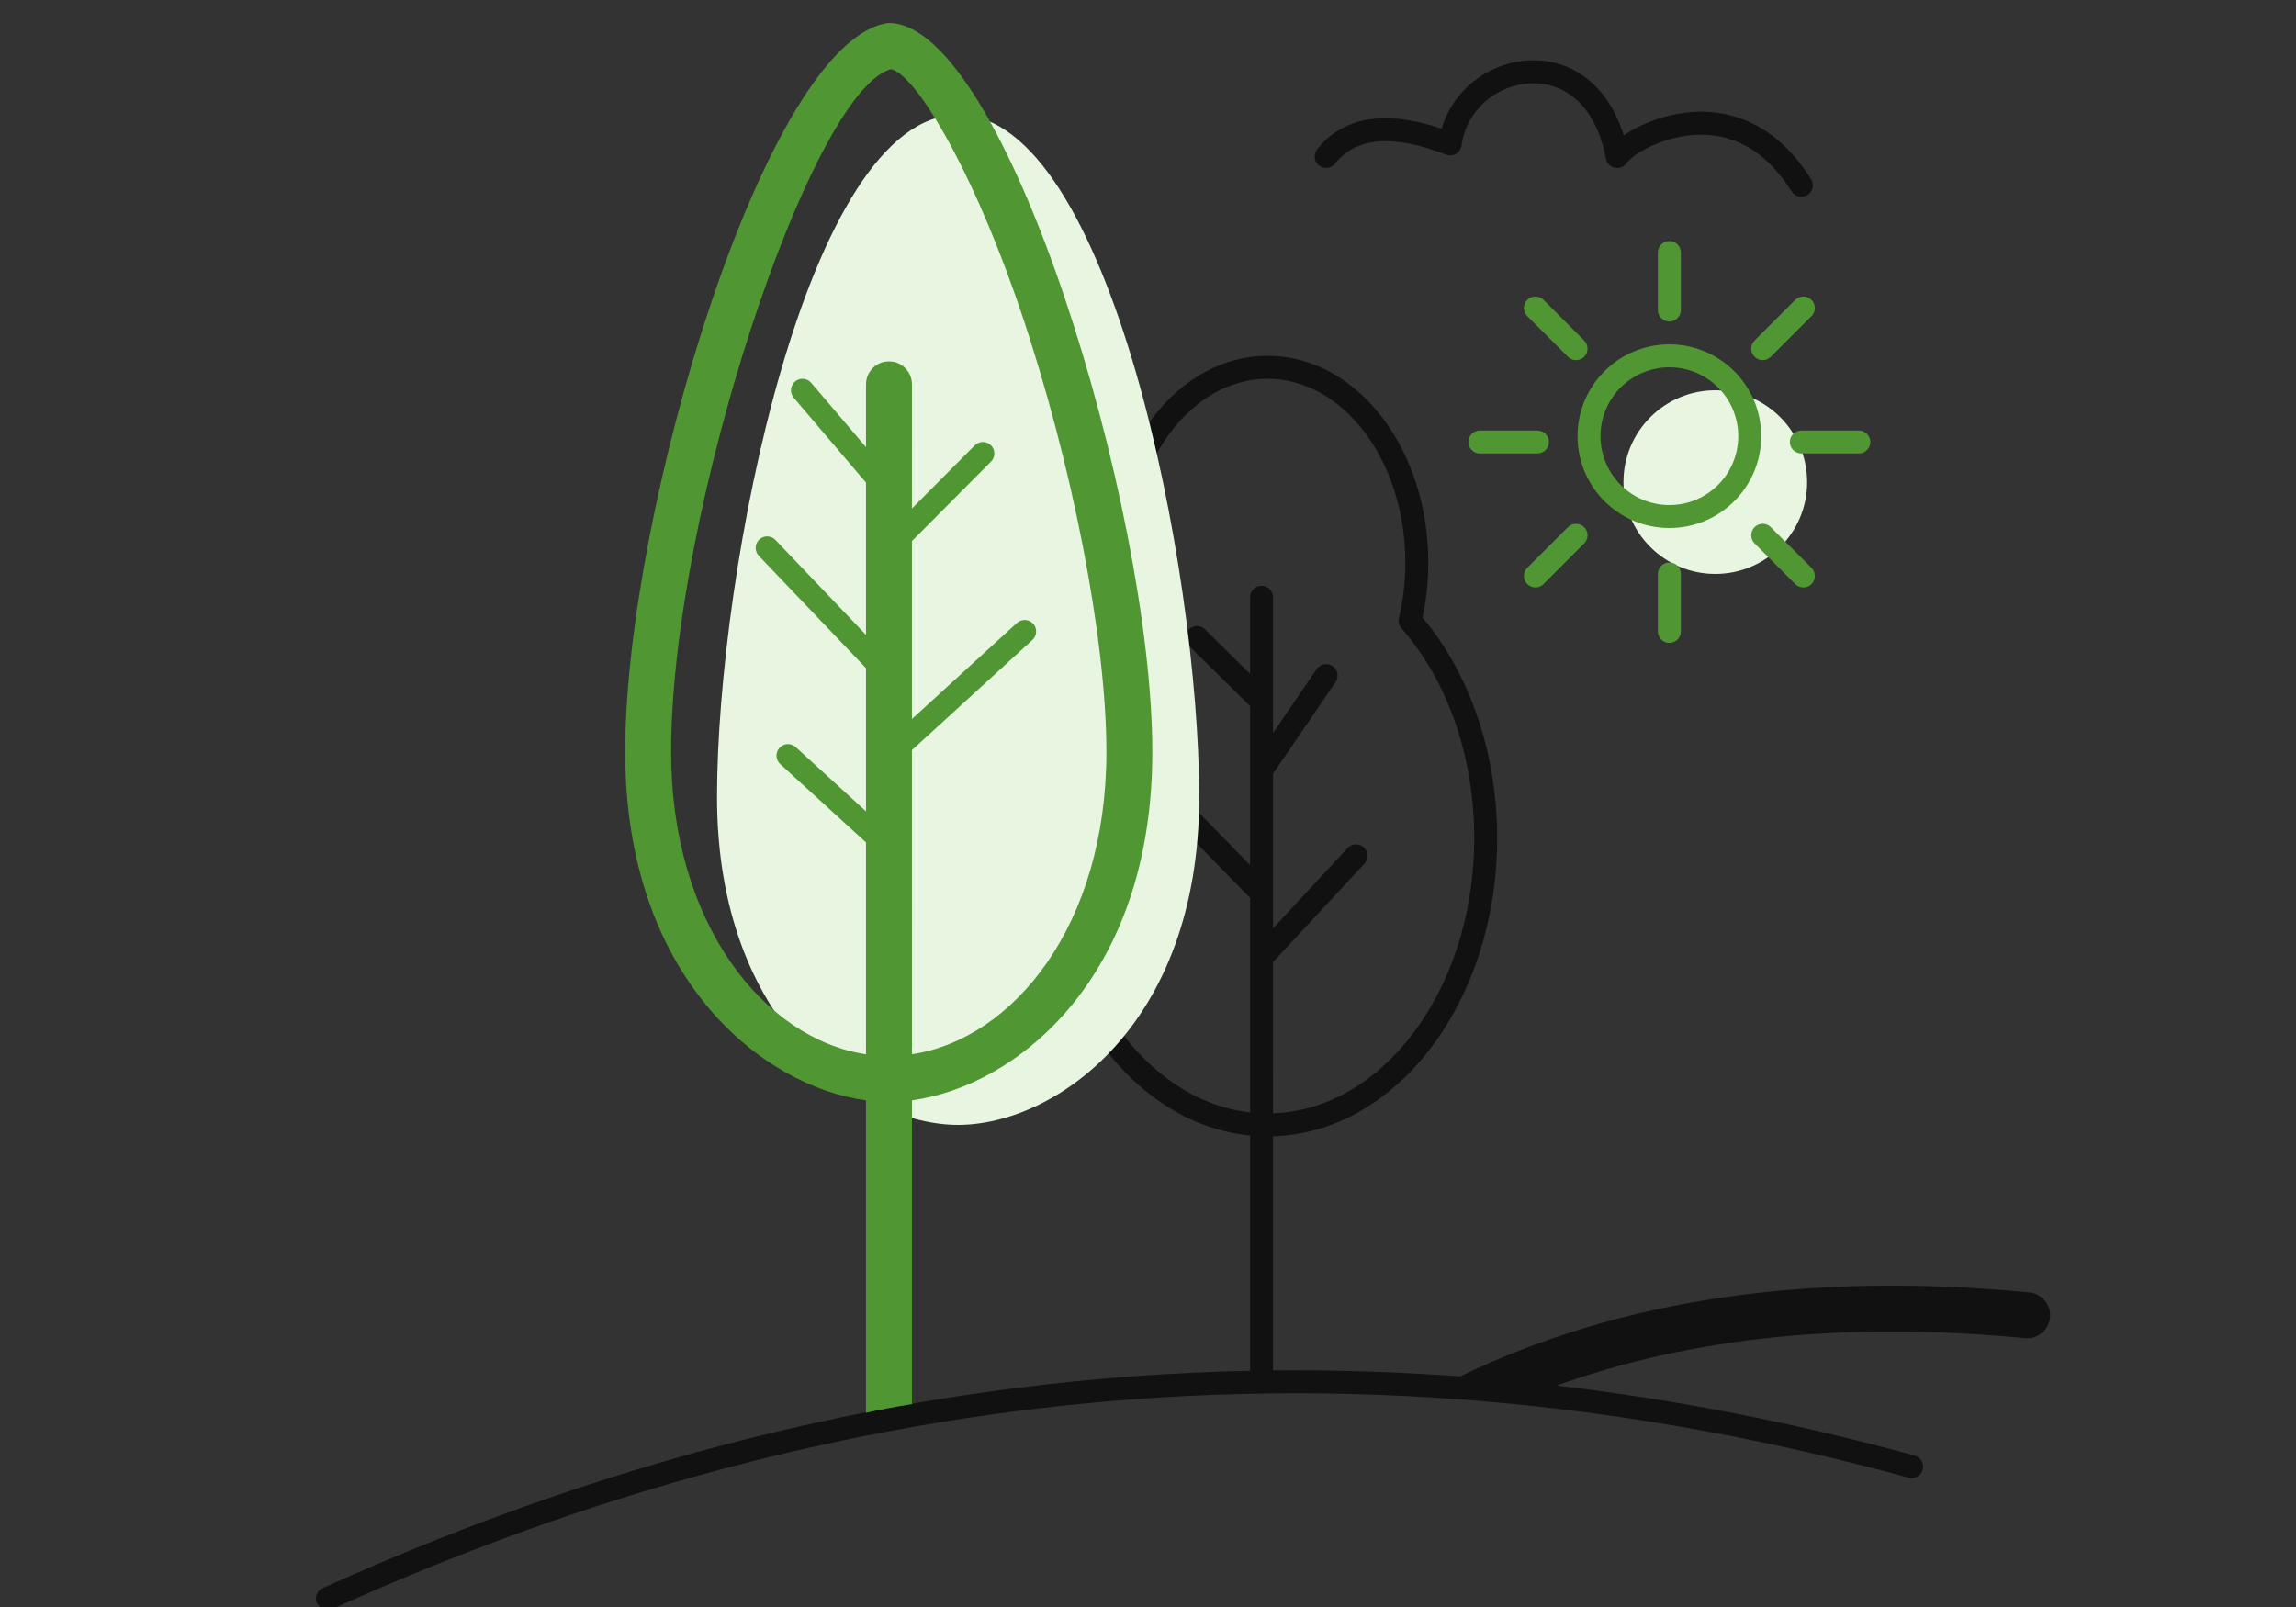 <?xml version="1.0" encoding="UTF-8"?>
<svg width="100px" height="70px" viewBox="0 0 100 70" version="1.1" xmlns="http://www.w3.org/2000/svg" xmlns:xlink="http://www.w3.org/1999/xlink">
    <rect x="0" y="0" width="100" height="70" fill="#333333" stroke="none"/>
    <title>ui/icons/buildingtype-village</title>
    <g id="ui/icons/buildingtype-village" stroke="none" stroke-width="1" fill="none" fill-rule="evenodd">
        <path d="M55.208,15.5 C59.108,15.5 62.208,19.554 62.208,24.5 C62.208,25.257 62.136,26.003 61.994,26.723 L61.955,26.9 L62.017,26.973 C63.885,29.227 65.027,32.323 65.189,35.674 L65.204,36.094 L65.208,36.5 C65.208,43.544 60.902,49.32 55.464,49.496 L55.446,49.495 L55.446,59.695 C58.156,59.667 60.872,59.754 63.593,59.954 C70.549,56.591 78.819,55.377 88.388,56.297 C88.938,56.35 89.341,56.839 89.288,57.389 C89.235,57.938 88.746,58.341 88.197,58.288 C80.478,57.546 73.682,58.238 67.799,60.354 C72.978,60.959 78.176,61.974 83.393,63.402 C83.659,63.475 83.816,63.75 83.743,64.016 C83.67,64.282 83.395,64.439 83.129,64.366 C59.851,57.997 36.97,59.904 14.467,70.09 C14.215,70.204 13.919,70.092 13.805,69.841 C13.691,69.589 13.803,69.293 14.055,69.179 C27.38,63.147 40.845,59.991 54.446,59.71 L54.446,49.463 C49.25,48.958 45.208,43.324 45.208,36.5 C45.208,32.835 46.379,29.412 48.4,26.972 L48.611,26.722 L48.461,26.898 L48.423,26.723 C48.338,26.291 48.278,25.85 48.243,25.403 L48.217,24.953 L48.208,24.5 C48.208,19.554 51.309,15.5 55.208,15.5 Z M55.208,16.5 C51.928,16.5 49.208,20.057 49.208,24.5 C49.208,25.331 49.304,26.145 49.489,26.918 C49.527,27.076 49.486,27.243 49.378,27.365 C47.384,29.631 46.208,32.936 46.208,36.5 C46.208,42.807 49.861,47.94 54.446,48.457 L54.446,39.112 L49.793,34.349 C49.6,34.152 49.603,33.835 49.801,33.642 C49.977,33.471 50.246,33.455 50.439,33.592 L50.508,33.651 L54.446,37.68 L54.446,30.756 L51.779,28.127 C51.582,27.933 51.58,27.616 51.774,27.42 C51.947,27.245 52.216,27.224 52.412,27.357 L52.481,27.415 L54.446,29.352 L54.446,26.015 C54.446,25.739 54.67,25.515 54.946,25.515 C55.192,25.515 55.396,25.692 55.438,25.925 L55.446,26.015 L55.446,31.929 L57.344,29.146 C57.5,28.918 57.811,28.859 58.039,29.014 C58.242,29.153 58.311,29.414 58.214,29.63 L58.17,29.709 L55.446,33.704 L55.446,40.438 L58.695,36.939 C58.883,36.737 59.199,36.725 59.402,36.913 C59.582,37.08 59.611,37.349 59.483,37.548 L59.428,37.62 L55.446,41.908 L55.447,48.496 C60.194,48.33 64.077,43.22 64.205,36.826 L64.208,36.5 C64.208,32.936 63.033,29.631 61.039,27.366 C60.932,27.245 60.89,27.078 60.928,26.92 C61.113,26.144 61.208,25.331 61.208,24.5 C61.208,20.057 58.489,16.5 55.208,16.5 Z M70.668,5.734 L70.719,5.895 L70.884,5.788 C71.555,5.37 72.462,5.029 73.373,4.912 L73.622,4.886 C75.659,4.719 77.519,5.632 78.88,7.807 C79.026,8.041 78.955,8.35 78.721,8.496 C78.487,8.643 78.179,8.572 78.032,8.338 C76.871,6.482 75.371,5.746 73.704,5.883 C72.484,5.982 71.214,6.612 70.832,7.117 C70.57,7.464 70.022,7.335 69.942,6.908 C69.522,4.666 68.215,3.548 66.623,3.632 C65.142,3.71 63.856,4.831 63.655,6.335 C63.612,6.655 63.281,6.851 62.979,6.735 C60.627,5.827 59.055,5.987 58.149,7.127 C57.977,7.343 57.662,7.379 57.446,7.207 C57.23,7.036 57.194,6.721 57.366,6.505 C58.467,5.12 60.212,4.811 62.519,5.517 L62.79,5.603 C63.264,3.984 64.706,2.818 66.37,2.649 L66.571,2.633 C68.409,2.537 69.961,3.65 70.668,5.734 Z" id="Combined-Shape" fill="#121111" fill-rule="nonzero"></path>
        <path d="M41.729,5 C48.316,5 52.229,24.78 52.229,34.726 C52.229,44.673 45.947,49 41.729,49 C37.512,49 31.229,44.605 31.229,34.726 C31.229,24.847 35.142,5 41.729,5 Z M74.708,17 C76.918,17 78.708,18.791 78.708,21 C78.708,23.209 76.918,25 74.708,25 C72.499,25 70.708,23.209 70.708,21 C70.708,18.791 72.499,17 74.708,17 Z" id="Combined-Shape" fill="#E7F5E1"></path>
        <path d="M38.708,1 C43.769,1 50.188,22.128 50.188,32.753 C50.188,42.626 44.258,47.315 39.719,47.93 L39.719,61.162 C39.062,61.261 38.267,61.416 37.719,61.539 L37.719,47.932 C33.178,47.32 27.229,42.574 27.229,32.753 C27.229,22.201 33.412,1.651 38.708,1 Z M38.811,3.013 L38.744,3.032 C35.277,4.149 29.229,22.268 29.229,32.753 C29.229,40.287 33.329,45.268 37.719,45.926 L37.718,36.696 L33.982,33.282 C33.778,33.096 33.764,32.78 33.95,32.576 C34.116,32.395 34.384,32.363 34.585,32.489 L34.657,32.544 L37.718,35.342 L37.718,29.103 L33.05,24.21 C32.859,24.011 32.867,23.694 33.067,23.503 C33.244,23.334 33.514,23.321 33.706,23.461 L33.774,23.52 L37.718,27.655 L37.718,21.022 L34.57,17.324 C34.391,17.114 34.416,16.798 34.627,16.619 C34.813,16.46 35.084,16.462 35.267,16.613 L35.331,16.676 L37.718,19.478 L37.719,16.741 C37.719,16.189 38.166,15.741 38.719,15.741 C39.232,15.741 39.654,16.127 39.712,16.625 L39.719,16.741 L39.718,22.15 L42.454,19.4 C42.649,19.204 42.966,19.203 43.161,19.398 C43.335,19.571 43.355,19.841 43.221,20.036 L43.163,20.105 L39.718,23.569 L39.718,31.32 L44.291,27.136 C44.495,26.95 44.811,26.964 44.998,27.168 C45.163,27.349 45.171,27.619 45.027,27.807 L44.966,27.874 L39.718,32.675 L39.719,45.924 C44.121,45.262 48.188,40.323 48.188,32.753 C48.188,27.808 46.682,20.125 44.451,13.533 L44.191,12.782 C42.186,7.1 39.891,3.313 38.834,3.018 L38.811,3.013 Z M72.708,24.5 C72.954,24.5 73.158,24.677 73.2,24.91 L73.208,25 L73.208,27.505 C73.208,27.781 72.985,28.005 72.708,28.005 C72.463,28.005 72.259,27.828 72.217,27.595 L72.208,27.505 L72.208,25 C72.208,24.724 72.432,24.5 72.708,24.5 Z M68.998,22.963 C69.172,23.137 69.191,23.406 69.056,23.601 L68.998,23.67 L67.227,25.442 C67.031,25.637 66.715,25.637 66.519,25.442 C66.346,25.268 66.327,24.999 66.462,24.804 L66.519,24.735 L68.291,22.963 C68.486,22.768 68.803,22.768 68.998,22.963 Z M76.981,22.862 L77.057,22.905 L77.126,22.963 L78.898,24.735 C79.093,24.93 79.093,25.246 78.898,25.442 C78.724,25.615 78.455,25.634 78.26,25.499 L78.19,25.442 L76.419,23.67 C76.224,23.475 76.224,23.158 76.419,22.963 C76.571,22.811 76.796,22.777 76.981,22.862 Z M72.708,15 C74.918,15 76.708,16.791 76.708,19 C76.708,21.209 74.918,23 72.708,23 C70.499,23 68.708,21.209 68.708,19 C68.708,16.791 70.499,15 72.708,15 Z M72.708,16 C71.052,16 69.708,17.343 69.708,19 C69.708,20.657 71.052,22 72.708,22 C74.365,22 75.708,20.657 75.708,19 C75.708,17.343 74.365,16 72.708,16 Z M80.961,18.753 C81.237,18.753 81.461,18.976 81.461,19.253 C81.461,19.498 81.284,19.702 81.051,19.745 L80.961,19.753 L78.456,19.753 C78.18,19.753 77.956,19.529 77.956,19.253 C77.956,19.007 78.133,18.803 78.366,18.761 L78.456,18.753 L80.961,18.753 Z M66.961,18.753 C67.237,18.753 67.461,18.976 67.461,19.253 C67.461,19.498 67.284,19.702 67.051,19.745 L66.961,19.753 L64.456,19.753 C64.18,19.753 63.956,19.529 63.956,19.253 C63.956,19.007 64.133,18.803 64.366,18.761 L64.456,18.753 L66.961,18.753 Z M78.898,13.064 C79.071,13.237 79.09,13.507 78.955,13.701 L78.898,13.771 L77.126,15.542 C76.931,15.737 76.614,15.737 76.419,15.542 C76.245,15.369 76.226,15.099 76.361,14.904 L76.419,14.835 L78.19,13.064 C78.386,12.868 78.702,12.868 78.898,13.064 Z M67.157,13.006 L67.227,13.064 L68.998,14.835 C69.193,15.03 69.193,15.347 68.998,15.542 C68.824,15.716 68.555,15.735 68.36,15.6 L68.291,15.542 L66.519,13.771 C66.324,13.575 66.324,13.259 66.519,13.064 C66.693,12.89 66.962,12.871 67.157,13.006 Z M72.708,10.5 C72.954,10.5 73.158,10.677 73.2,10.91 L73.208,11 L73.208,13.505 C73.208,13.781 72.985,14.005 72.708,14.005 C72.463,14.005 72.259,13.828 72.217,13.595 L72.208,13.505 L72.208,11 C72.208,10.724 72.432,10.5 72.708,10.5 Z" id="Combined-Shape" fill="#509633" fill-rule="nonzero"></path>
    </g>
</svg>